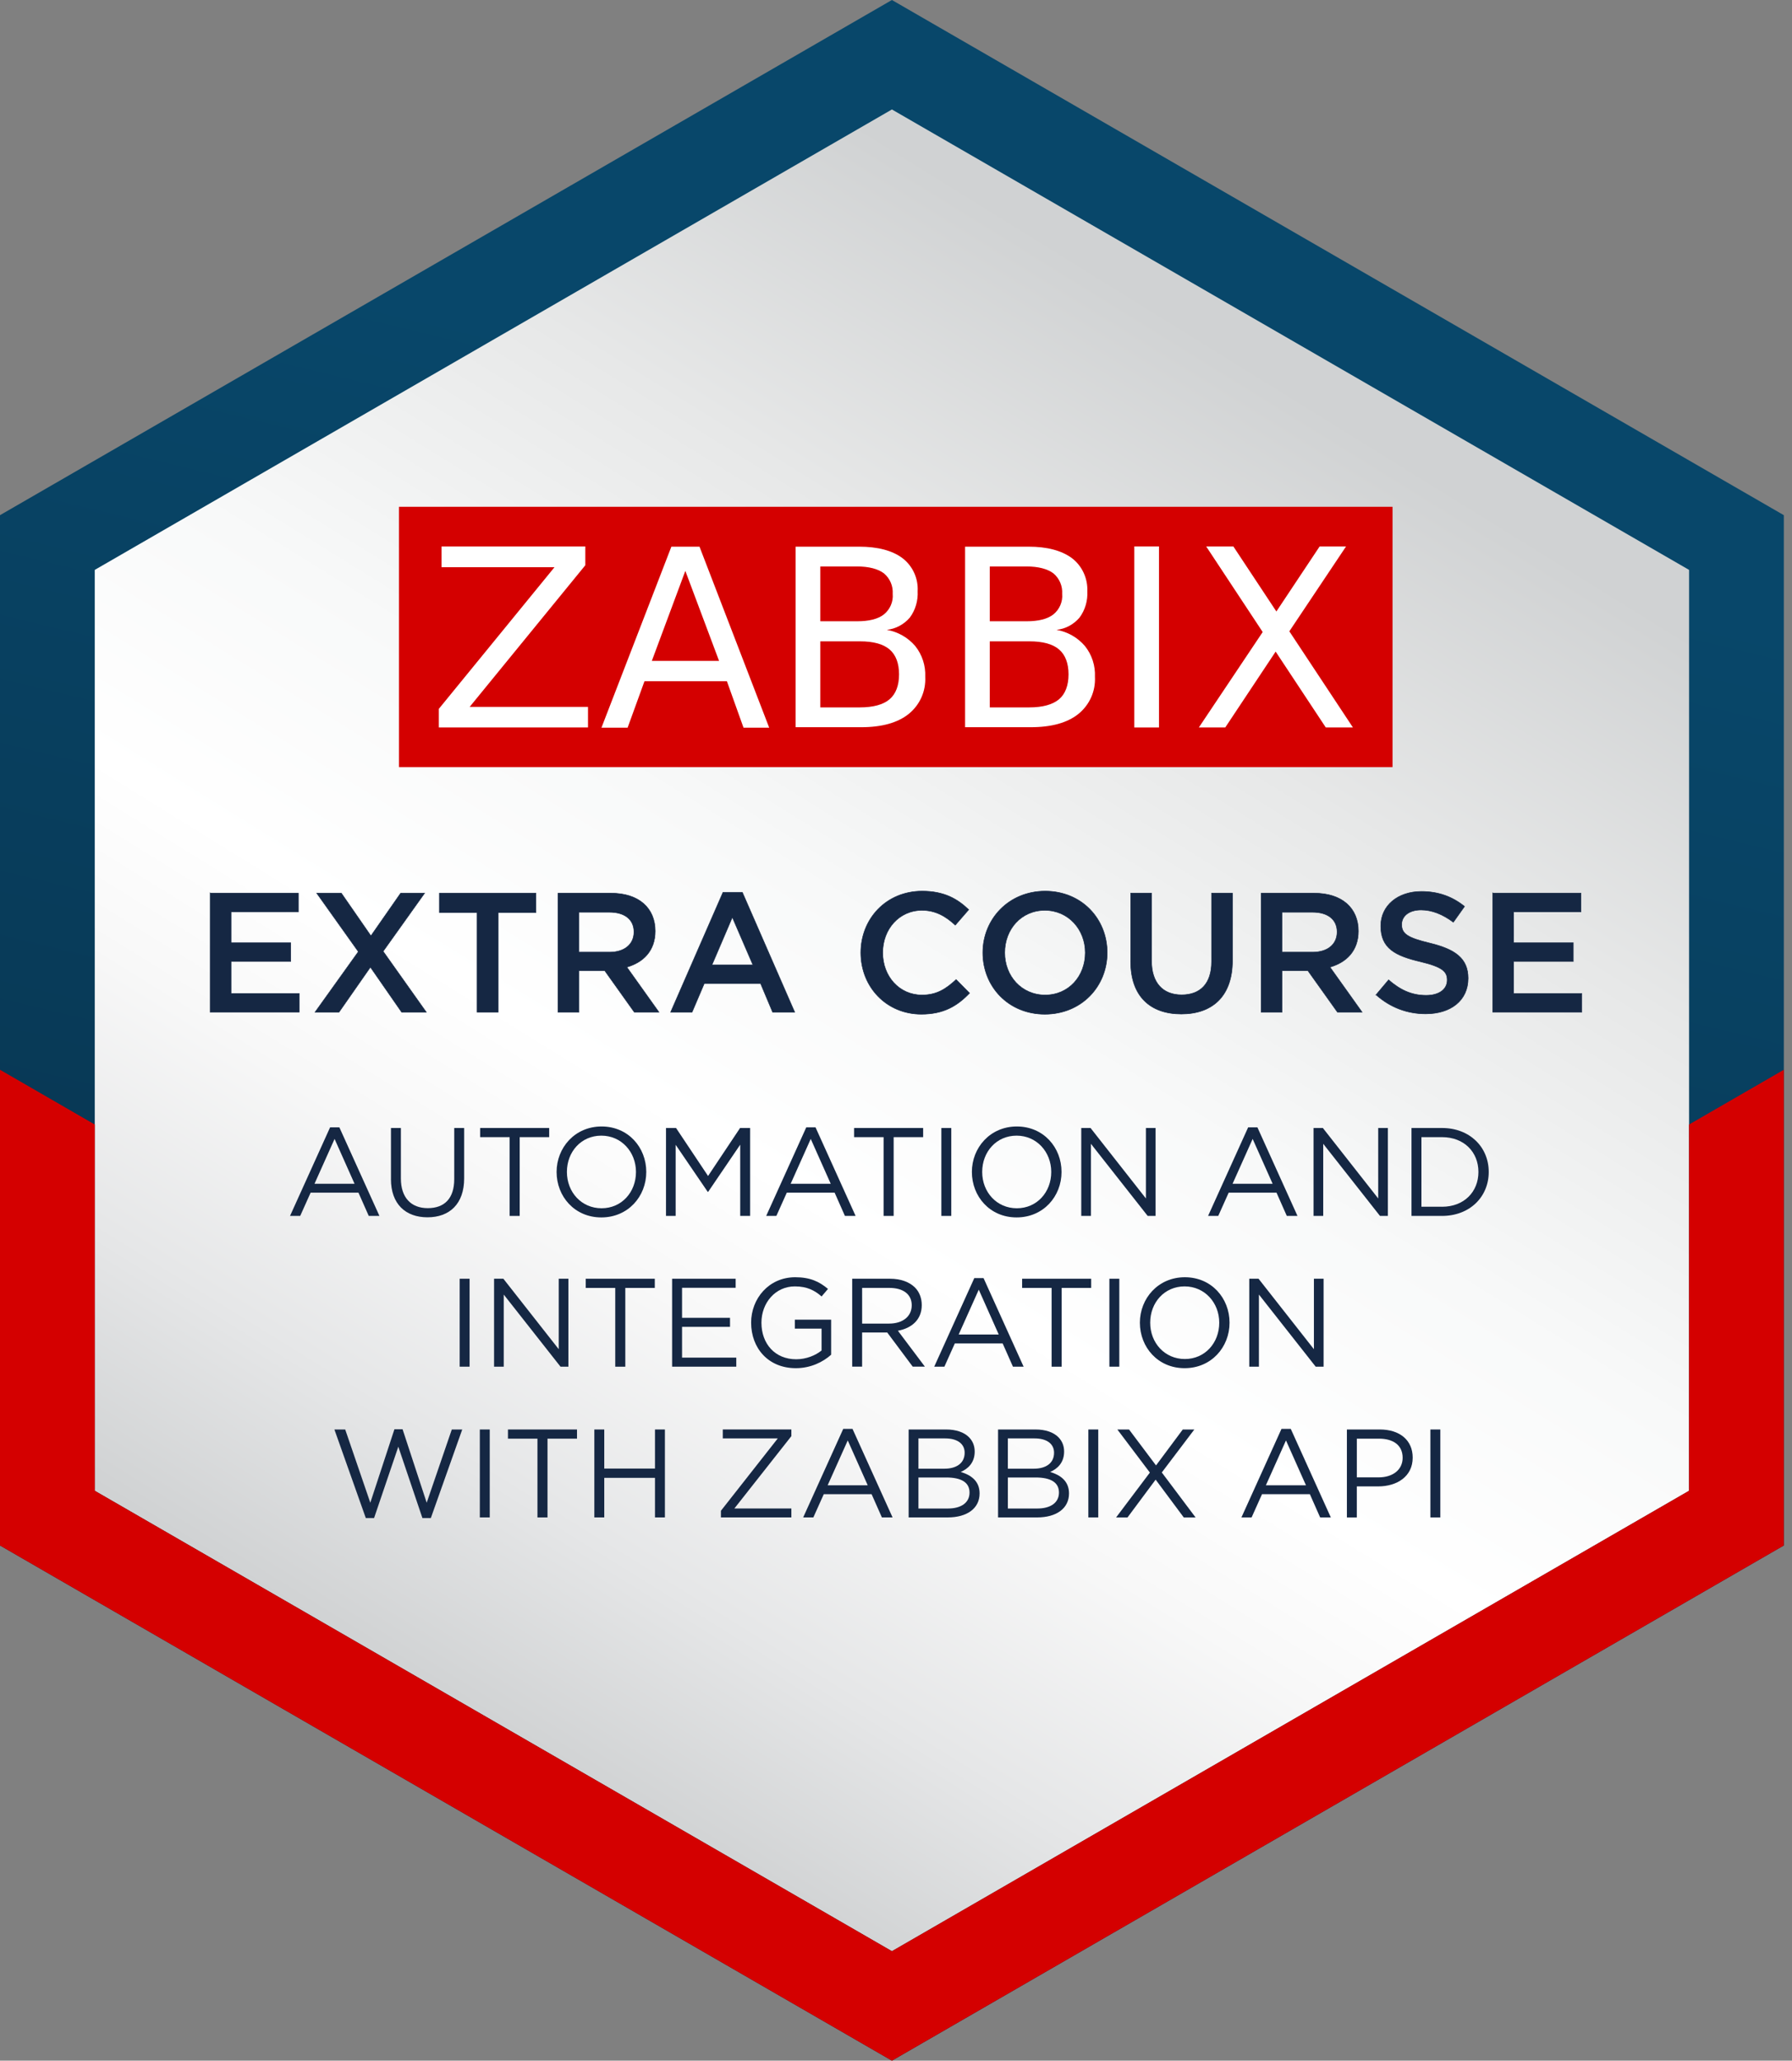<svg width="174" height="200" viewBox="0 0 174 200" fill="none" xmlns="http://www.w3.org/2000/svg">
<rect x="0" y="0" width="174" height="200" fill="#808080" stroke="none"/>
<g id="Zabbix-training-badges_Zabbix-API" clip-path="url(#clip0_1_2989)">
<path id="Vector" d="M86.603 0L0 50V80.897V150L86.603 200L173.206 150V80.897V50L86.603 0Z" fill="url(#paint0_linear_1_2989)"/>
<path id="Vector_2" d="M164.006 144.688L86.603 189.376L9.2 144.688V55.312L86.603 10.624L164.006 55.312V144.688Z" fill="url(#paint1_linear_1_2989)"/>
<g id="Group">
<path id="Vector_3" d="M20.406 86.686H28.969V88.5H22.434V91.503H28.226V93.317H22.434V96.419H29.05V98.233H20.404V86.682L20.406 86.686Z" fill="#152743" stroke="#152743" stroke-width="0.05" stroke-miterlimit="10"/>
<path id="Vector_4" d="M34.794 92.364L30.753 86.688H33.145L36.015 90.83L38.902 86.688H41.228L37.202 92.332L41.393 98.239H39.001L35.966 93.867L32.914 98.239H30.588L34.794 92.366V92.364Z" fill="#152743" stroke="#152743" stroke-width="0.05" stroke-miterlimit="10"/>
<path id="Vector_5" d="M46.326 88.569H42.664V86.688H52.036V88.569H48.373V98.237H46.328V88.569H46.326Z" fill="#152743" stroke="#152743" stroke-width="0.05" stroke-miterlimit="10"/>
<path id="Vector_6" d="M54.18 86.686H59.329C62.034 86.686 63.619 88.138 63.619 90.366C63.619 92.263 62.48 93.401 60.863 93.864L63.981 98.235H61.589L58.719 94.209H56.211V98.235H54.18V86.684V86.686ZM59.179 92.413C60.631 92.413 61.555 91.655 61.555 90.449C61.555 89.244 60.664 88.535 59.162 88.535H56.209V92.411H59.179V92.413Z" fill="#152743" stroke="#152743" stroke-width="0.05" stroke-miterlimit="10"/>
<path id="Vector_7" d="M70.201 86.605H72.081L77.164 98.237H75.02L73.848 95.448H68.387L67.198 98.237H65.118L70.201 86.605ZM73.105 93.649L71.109 89.029L69.13 93.649H73.107H73.105Z" fill="#152743" stroke="#152743" stroke-width="0.05" stroke-miterlimit="10"/>
<path id="Vector_8" d="M83.583 92.463C83.583 89.179 86.042 86.489 89.539 86.489C91.668 86.489 92.956 87.232 94.061 88.288L92.757 89.79C91.833 88.931 90.842 88.354 89.522 88.354C87.312 88.354 85.71 90.169 85.71 92.463C85.71 94.756 87.31 96.57 89.522 96.57C90.94 96.57 91.848 95.992 92.838 95.069L94.142 96.388C92.939 97.644 91.617 98.434 89.456 98.434C86.091 98.434 83.583 95.81 83.583 92.461V92.463Z" fill="#152743" stroke="#152743" stroke-width="0.05" stroke-miterlimit="10"/>
<path id="Vector_9" d="M95.429 92.463C95.429 89.211 97.938 86.489 101.484 86.489C105.031 86.489 107.507 89.179 107.507 92.463C107.507 95.746 104.999 98.436 101.452 98.436C97.905 98.436 95.429 95.746 95.429 92.463ZM105.378 92.463C105.378 90.218 103.744 88.354 101.452 88.354C99.16 88.354 97.558 90.186 97.558 92.463C97.558 94.739 99.192 96.57 101.484 96.57C103.776 96.57 105.378 94.739 105.378 92.463Z" fill="#152743" stroke="#152743" stroke-width="0.05" stroke-miterlimit="10"/>
<path id="Vector_10" d="M109.784 93.337V86.686H111.814V93.253C111.814 95.397 112.919 96.554 114.736 96.554C116.552 96.554 117.64 95.465 117.64 93.337V86.686H119.67V93.236C119.67 96.684 117.723 98.417 114.703 98.417C111.683 98.417 109.786 96.684 109.786 93.335L109.784 93.337Z" fill="#152743" stroke="#152743" stroke-width="0.05" stroke-miterlimit="10"/>
<path id="Vector_11" d="M122.455 86.686H127.604C130.309 86.686 131.894 88.138 131.894 90.366C131.894 92.263 130.755 93.401 129.138 93.864L132.256 98.235H129.864L126.993 94.209H124.485V98.235H122.455V86.684V86.686ZM127.454 92.413C128.906 92.413 129.829 91.655 129.829 90.449C129.829 89.244 128.938 88.535 127.437 88.535H124.484V92.411H127.454V92.413Z" fill="#152743" stroke="#152743" stroke-width="0.05" stroke-miterlimit="10"/>
<path id="Vector_12" d="M133.608 96.553L134.829 95.101C135.934 96.059 137.039 96.603 138.476 96.603C139.729 96.603 140.521 96.025 140.521 95.118C140.521 94.294 140.059 93.848 137.915 93.336C135.456 92.758 134.07 92.032 134.07 89.871C134.07 87.892 135.72 86.521 138.013 86.521C139.697 86.521 141.033 87.033 142.205 87.973L141.117 89.507C140.078 88.732 139.037 88.318 137.981 88.318C136.792 88.318 136.101 88.929 136.101 89.721C136.101 90.612 136.629 91.008 138.84 91.535C141.282 92.129 142.552 93.005 142.552 94.952C142.552 97.113 140.853 98.4 138.427 98.4C136.662 98.4 134.995 97.79 133.61 96.552L133.608 96.553Z" fill="#152743" stroke="#152743" stroke-width="0.05" stroke-miterlimit="10"/>
<path id="Vector_13" d="M144.944 86.686H153.507V88.5H146.972V91.503H152.764V93.317H146.972V96.419H153.589V98.233H144.942V86.682L144.944 86.686Z" fill="#152743" stroke="#152743" stroke-width="0.05" stroke-miterlimit="10"/>
</g>
<g id="Group_2">
<path id="Vector_14" d="M135.213 49.187H38.739V74.451H135.213V49.187Z" fill="#D40000"/>
<path id="Vector_15" d="M42.87 53.033H56.832V54.861L45.602 68.609H57.094V70.603H42.61V68.798L53.841 55.05H42.87V53.033Z" fill="white"/>
<path id="Vector_16" d="M65.19 53.056H67.92L74.688 70.627H72.195L70.58 66.116H62.578L60.94 70.627H58.4L65.19 53.056ZM66.544 55.407L63.291 64.144H69.82L66.544 55.407Z" fill="white"/>
<path id="Vector_17" d="M77.253 53.056H83.403C85.23 53.056 86.656 53.435 87.628 54.172C88.625 54.933 89.171 56.144 89.101 57.378C89.149 58.303 88.887 59.206 88.341 59.943C87.77 60.608 86.965 61.035 86.11 61.13C87.179 61.319 88.151 61.865 88.864 62.698C89.552 63.553 89.886 64.622 89.839 65.689C89.911 67.09 89.316 68.419 88.224 69.299C87.154 70.153 85.611 70.58 83.617 70.58H77.253V53.056ZM79.651 55.003V60.298H83.213C84.377 60.298 85.255 60.083 85.825 59.632C86.419 59.156 86.751 58.398 86.68 57.638C86.728 56.878 86.419 56.142 85.825 55.644C85.255 55.217 84.377 54.978 83.213 54.978H79.651V55.003ZM79.651 62.222V68.656H83.498C84.779 68.656 85.753 68.394 86.371 67.873C86.989 67.35 87.296 66.519 87.296 65.45C87.296 64.381 86.987 63.551 86.371 63.028C85.753 62.504 84.804 62.245 83.498 62.245H79.651V62.22V62.222Z" fill="white"/>
<path id="Vector_18" d="M93.708 53.056H99.858C101.685 53.056 103.086 53.435 104.083 54.172C105.081 54.933 105.626 56.144 105.579 57.378C105.626 58.303 105.365 59.206 104.819 59.943C104.248 60.608 103.465 61.035 102.588 61.13C103.657 61.319 104.629 61.865 105.342 62.698C106.03 63.553 106.364 64.622 106.317 65.689C106.389 67.09 105.793 68.419 104.701 69.299C103.632 70.153 102.089 70.58 100.072 70.58H93.708V53.056ZM96.106 55.003V60.298H99.668C100.832 60.298 101.71 60.083 102.281 59.632C102.874 59.156 103.206 58.398 103.135 57.638C103.183 56.878 102.874 56.142 102.281 55.644C101.71 55.217 100.832 54.978 99.668 54.978H96.106V55.003ZM96.106 62.222V68.656H99.953C101.234 68.656 102.184 68.394 102.826 67.873C103.444 67.35 103.752 66.519 103.752 65.45C103.752 64.381 103.443 63.551 102.826 63.028C102.208 62.504 101.259 62.245 99.953 62.245H96.106V62.22V62.222Z" fill="white"/>
<path id="Vector_19" d="M117.118 53.033H119.755L123.934 59.348L128.136 53.033H130.701L125.192 61.272L131.365 70.603H128.73L123.863 63.242L118.971 70.603H116.407L122.605 61.342L117.118 53.033Z" fill="white"/>
<path id="Vector_20" d="M112.536 53.033H110.138V70.605H112.536V53.033Z" fill="white"/>
</g>
<g id="Group_3">
<path id="Vector_21" d="M32.049 109.416H32.952L36.842 118.011H35.805L34.806 115.755H30.161L29.149 118.011H28.161L32.051 109.416H32.049ZM34.426 114.891L32.487 110.538L30.537 114.891H34.426Z" fill="#152743"/>
<path id="Vector_22" d="M37.962 114.44V109.477H38.925V114.379C38.925 116.22 39.901 117.257 41.534 117.257C43.166 117.257 44.106 116.305 44.106 114.44V109.477H45.069V114.366C45.069 116.853 43.644 118.146 41.509 118.146C39.374 118.146 37.96 116.853 37.96 114.44H37.962Z" fill="#152743"/>
<path id="Vector_23" d="M49.484 110.366H46.62V109.475H53.325V110.366H50.461V118.011H49.484V110.366Z" fill="#152743"/>
<path id="Vector_24" d="M54.045 113.744C54.045 111.391 55.814 109.331 58.411 109.331C61.008 109.331 62.752 111.367 62.752 113.744C62.752 116.121 60.984 118.157 58.387 118.157C55.789 118.157 54.045 116.121 54.045 113.744ZM61.752 113.744C61.752 111.805 60.337 110.22 58.387 110.22C56.436 110.22 55.046 111.78 55.046 113.744C55.046 115.708 56.461 117.268 58.411 117.268C60.362 117.268 61.752 115.708 61.752 113.744Z" fill="#152743"/>
<path id="Vector_25" d="M64.665 109.477H65.642L68.751 114.135L71.86 109.477H72.836V118.011H71.873V111.098L68.764 115.67H68.715L65.606 111.111V118.011H64.667V109.477H64.665Z" fill="#152743"/>
<path id="Vector_26" d="M78.284 109.416H79.187L83.077 118.011H82.04L81.041 115.755H76.396L75.384 118.011H74.396L78.286 109.416H78.284ZM80.662 114.891L78.722 110.538L76.772 114.891H80.662Z" fill="#152743"/>
<path id="Vector_27" d="M85.795 110.366H82.931V109.475H89.636V110.366H86.772V118.011H85.795V110.366Z" fill="#152743"/>
<path id="Vector_28" d="M91.405 109.477H92.368V118.011H91.405V109.477Z" fill="#152743"/>
<path id="Vector_29" d="M94.368 113.744C94.368 111.391 96.136 109.331 98.732 109.331C101.327 109.331 103.073 111.367 103.073 113.744C103.073 116.121 101.304 118.157 98.709 118.157C96.114 118.157 94.368 116.121 94.368 113.744ZM102.074 113.744C102.074 111.805 100.66 110.22 98.709 110.22C96.758 110.22 95.369 111.78 95.369 113.744C95.369 115.708 96.783 117.268 98.734 117.268C100.684 117.268 102.074 115.708 102.074 113.744Z" fill="#152743"/>
<path id="Vector_30" d="M104.988 109.477H105.89L111.266 116.317V109.477H112.205V118.011H111.437L105.926 111.012V118.011H104.988V109.477Z" fill="#152743"/>
<path id="Vector_31" d="M121.191 109.416H122.093L125.983 118.011H124.946L123.947 115.755H119.302L118.29 118.011H117.302L121.193 109.416H121.191ZM123.57 114.891L121.63 110.538L119.68 114.891H123.57Z" fill="#152743"/>
<path id="Vector_32" d="M127.543 109.477H128.446L133.822 116.317V109.477H134.76V118.011H133.993L128.482 111.012V118.011H127.543V109.477Z" fill="#152743"/>
<path id="Vector_33" d="M137.054 109.477H140.017C142.699 109.477 144.553 111.318 144.553 113.744C144.553 116.171 142.699 118.011 140.017 118.011H137.054V109.477ZM140.017 117.122C142.174 117.122 143.553 115.659 143.553 113.744C143.553 111.829 142.174 110.366 140.017 110.366H138.017V117.12H140.017V117.122Z" fill="#152743"/>
<path id="Vector_34" d="M44.633 124.108H45.596V132.643H44.633V124.108Z" fill="#152743"/>
<path id="Vector_35" d="M47.973 124.108H48.876L54.252 130.948V124.108H55.191V132.643H54.423L48.912 125.644V132.643H47.973V124.108Z" fill="#152743"/>
<path id="Vector_36" d="M59.739 124.999H56.874V124.108H63.579V124.999H60.715V132.645H59.739V124.999Z" fill="#152743"/>
<path id="Vector_37" d="M65.263 124.108H71.431V124.986H66.226V127.9H70.883V128.777H66.226V131.765H71.492V132.643H65.261V124.108H65.263Z" fill="#152743"/>
<path id="Vector_38" d="M72.933 128.375C72.933 126.034 74.652 123.962 77.213 123.962C78.652 123.962 79.541 124.377 80.396 125.096L79.774 125.828C79.117 125.255 78.385 124.851 77.177 124.851C75.287 124.851 73.934 126.447 73.934 128.375C73.934 130.411 75.238 131.924 77.312 131.924C78.286 131.924 79.189 131.547 79.774 131.071V128.95H77.177V128.083H80.701V131.484C79.909 132.192 78.715 132.789 77.276 132.789C74.593 132.789 72.934 130.838 72.934 128.375H72.933Z" fill="#152743"/>
<path id="Vector_39" d="M82.747 124.108H86.417C87.465 124.108 88.307 124.425 88.844 124.961C89.259 125.376 89.501 125.974 89.501 126.667C89.501 128.082 88.525 128.91 87.185 129.155L89.806 132.641H88.624L86.148 129.325H83.71V132.641H82.747V124.106V124.108ZM86.332 128.461C87.611 128.461 88.527 127.803 88.527 126.681C88.527 125.632 87.721 124.997 86.345 124.997H83.712V128.461H86.334H86.332Z" fill="#152743"/>
<path id="Vector_40" d="M94.599 124.047H95.501L99.391 132.643H98.355L97.356 130.387H92.711L91.699 132.643H90.711L94.601 124.047H94.599ZM96.976 129.522L95.037 125.17L93.086 129.522H96.976Z" fill="#152743"/>
<path id="Vector_41" d="M102.11 124.999H99.246V124.108H105.951V124.999H103.086V132.645H102.11V124.999Z" fill="#152743"/>
<path id="Vector_42" d="M107.719 124.108H108.683V132.643H107.719V124.108Z" fill="#152743"/>
<path id="Vector_43" d="M110.681 128.375C110.681 126.023 112.449 123.962 115.045 123.962C117.64 123.962 119.386 125.998 119.386 128.375C119.386 130.753 117.617 132.789 115.022 132.789C112.427 132.789 110.681 130.753 110.681 128.375ZM118.387 128.375C118.387 126.436 116.973 124.851 115.022 124.851C113.071 124.851 111.682 126.411 111.682 128.375C111.682 130.339 113.096 131.9 115.047 131.9C116.997 131.9 118.387 130.339 118.387 128.375Z" fill="#152743"/>
<path id="Vector_44" d="M121.301 124.108H122.203L127.579 130.948V124.108H128.518V132.643H127.75L122.239 125.644V132.643H121.301V124.108Z" fill="#152743"/>
<path id="Vector_45" d="M32.47 138.739H33.519L35.956 145.848L38.298 138.717H39.09L41.431 145.848L43.869 138.739H44.882L41.833 147.335H41.016L38.675 140.409L36.322 147.335H35.519L32.47 138.739Z" fill="#152743"/>
<path id="Vector_46" d="M46.59 138.739H47.553V147.274H46.59V138.739Z" fill="#152743"/>
<path id="Vector_47" d="M52.186 139.63H49.321V138.739H56.026V139.63H53.162V147.276H52.186V139.63Z" fill="#152743"/>
<path id="Vector_48" d="M57.71 138.739H58.673V142.531H63.598V138.739H64.561V147.274H63.598V143.433H58.673V147.274H57.71V138.739Z" fill="#152743"/>
<path id="Vector_49" d="M70 146.628L75.522 139.604H70.182V138.738H76.84V139.384L71.304 146.408H76.84V147.274H70V146.628Z" fill="#152743"/>
<path id="Vector_50" d="M81.875 138.679H82.777L86.667 147.274H85.63L84.631 145.018H79.987L78.975 147.274H77.987L81.877 138.679H81.875ZM84.254 144.154L82.315 139.801L80.364 144.154H84.254Z" fill="#152743"/>
<path id="Vector_51" d="M88.228 138.739H91.862C92.838 138.739 93.617 139.008 94.093 139.496C94.447 139.862 94.641 140.313 94.641 140.885C94.641 141.994 93.958 142.569 93.287 142.861C94.3 143.166 95.117 143.752 95.117 144.946C95.117 146.409 93.884 147.274 92.019 147.274H88.228V138.739ZM91.702 142.544C92.861 142.544 93.666 142.019 93.666 140.995C93.666 140.153 92.995 139.606 91.776 139.606H89.179V142.544H91.702ZM92.044 146.409C93.337 146.409 94.14 145.837 94.14 144.861C94.14 143.884 93.359 143.397 91.873 143.397H89.179V146.409H92.044Z" fill="#152743"/>
<path id="Vector_52" d="M96.91 138.739H100.544C101.52 138.739 102.299 139.008 102.775 139.496C103.13 139.862 103.323 140.313 103.323 140.885C103.323 141.994 102.641 142.569 101.97 142.861C102.982 143.166 103.799 143.752 103.799 144.946C103.799 146.409 102.567 147.274 100.701 147.274H96.91V138.739ZM100.385 142.544C101.543 142.544 102.347 142.019 102.347 140.995C102.347 140.153 101.676 139.606 100.457 139.606H97.86V142.544H100.383H100.385ZM100.726 146.409C102.019 146.409 102.823 145.837 102.823 144.861C102.823 143.884 102.042 143.397 100.555 143.397H97.862V146.409H100.726Z" fill="#152743"/>
<path id="Vector_53" d="M105.676 138.739H106.639V147.274H105.676V138.739Z" fill="#152743"/>
<path id="Vector_54" d="M111.651 142.921L108.493 138.739H109.627L112.248 142.226L114.845 138.739H115.968L112.809 142.91L116.089 147.276H114.942L112.21 143.606L109.479 147.276H108.37L111.649 142.923L111.651 142.921Z" fill="#152743"/>
<path id="Vector_55" d="M124.428 138.679H125.331L129.221 147.274H128.184L127.185 145.018H122.54L121.528 147.274H120.54L124.43 138.679H124.428ZM126.806 144.154L124.866 139.801L122.916 144.154H126.806Z" fill="#152743"/>
<path id="Vector_56" d="M130.781 138.739H133.975C135.901 138.739 137.17 139.763 137.17 141.471C137.17 143.312 135.634 144.263 133.816 144.263H131.744V147.276H130.781V138.741V138.739ZM133.854 143.386C135.268 143.386 136.195 142.629 136.195 141.484C136.195 140.265 135.281 139.63 133.903 139.63H131.746V143.386H133.856H133.854Z" fill="#152743"/>
<path id="Vector_57" d="M138.889 138.739H139.852V147.274H138.889V138.739Z" fill="#152743"/>
</g>
<path id="Vector_58" d="M164.002 144.686L86.603 189.372L9.204 144.686V109.141L0 103.827V150L86.603 200L173.206 150V103.827L164.002 109.141V144.686Z" fill="#D40000"/>
</g>
<defs>
<linearGradient id="paint0_linear_1_2989" x1="110.356" y1="1.454" x2="38.019" y2="301.558" gradientUnits="userSpaceOnUse">
<stop offset="0.14" stop-color="#08476A"/>
<stop offset="1" stop-color="#071B2B"/>
</linearGradient>
<linearGradient id="paint1_linear_1_2989" x1="136.095" y1="20.144" x2="45.393" y2="166.491" gradientUnits="userSpaceOnUse">
<stop offset="0.12" stop-color="#D0D2D3"/>
<stop offset="0.31" stop-color="#E7E8E8"/>
<stop offset="0.5" stop-color="#F8F9F9"/>
<stop offset="0.65" stop-color="white"/>
<stop offset="0.74" stop-color="#F8F8F8"/>
<stop offset="0.88" stop-color="#E5E6E7"/>
<stop offset="1" stop-color="#D0D2D3"/>
</linearGradient>
<clipPath id="clip0_1_2989">
<rect width="173.206" height="200" fill="white"/>
</clipPath>
</defs>
</svg>
